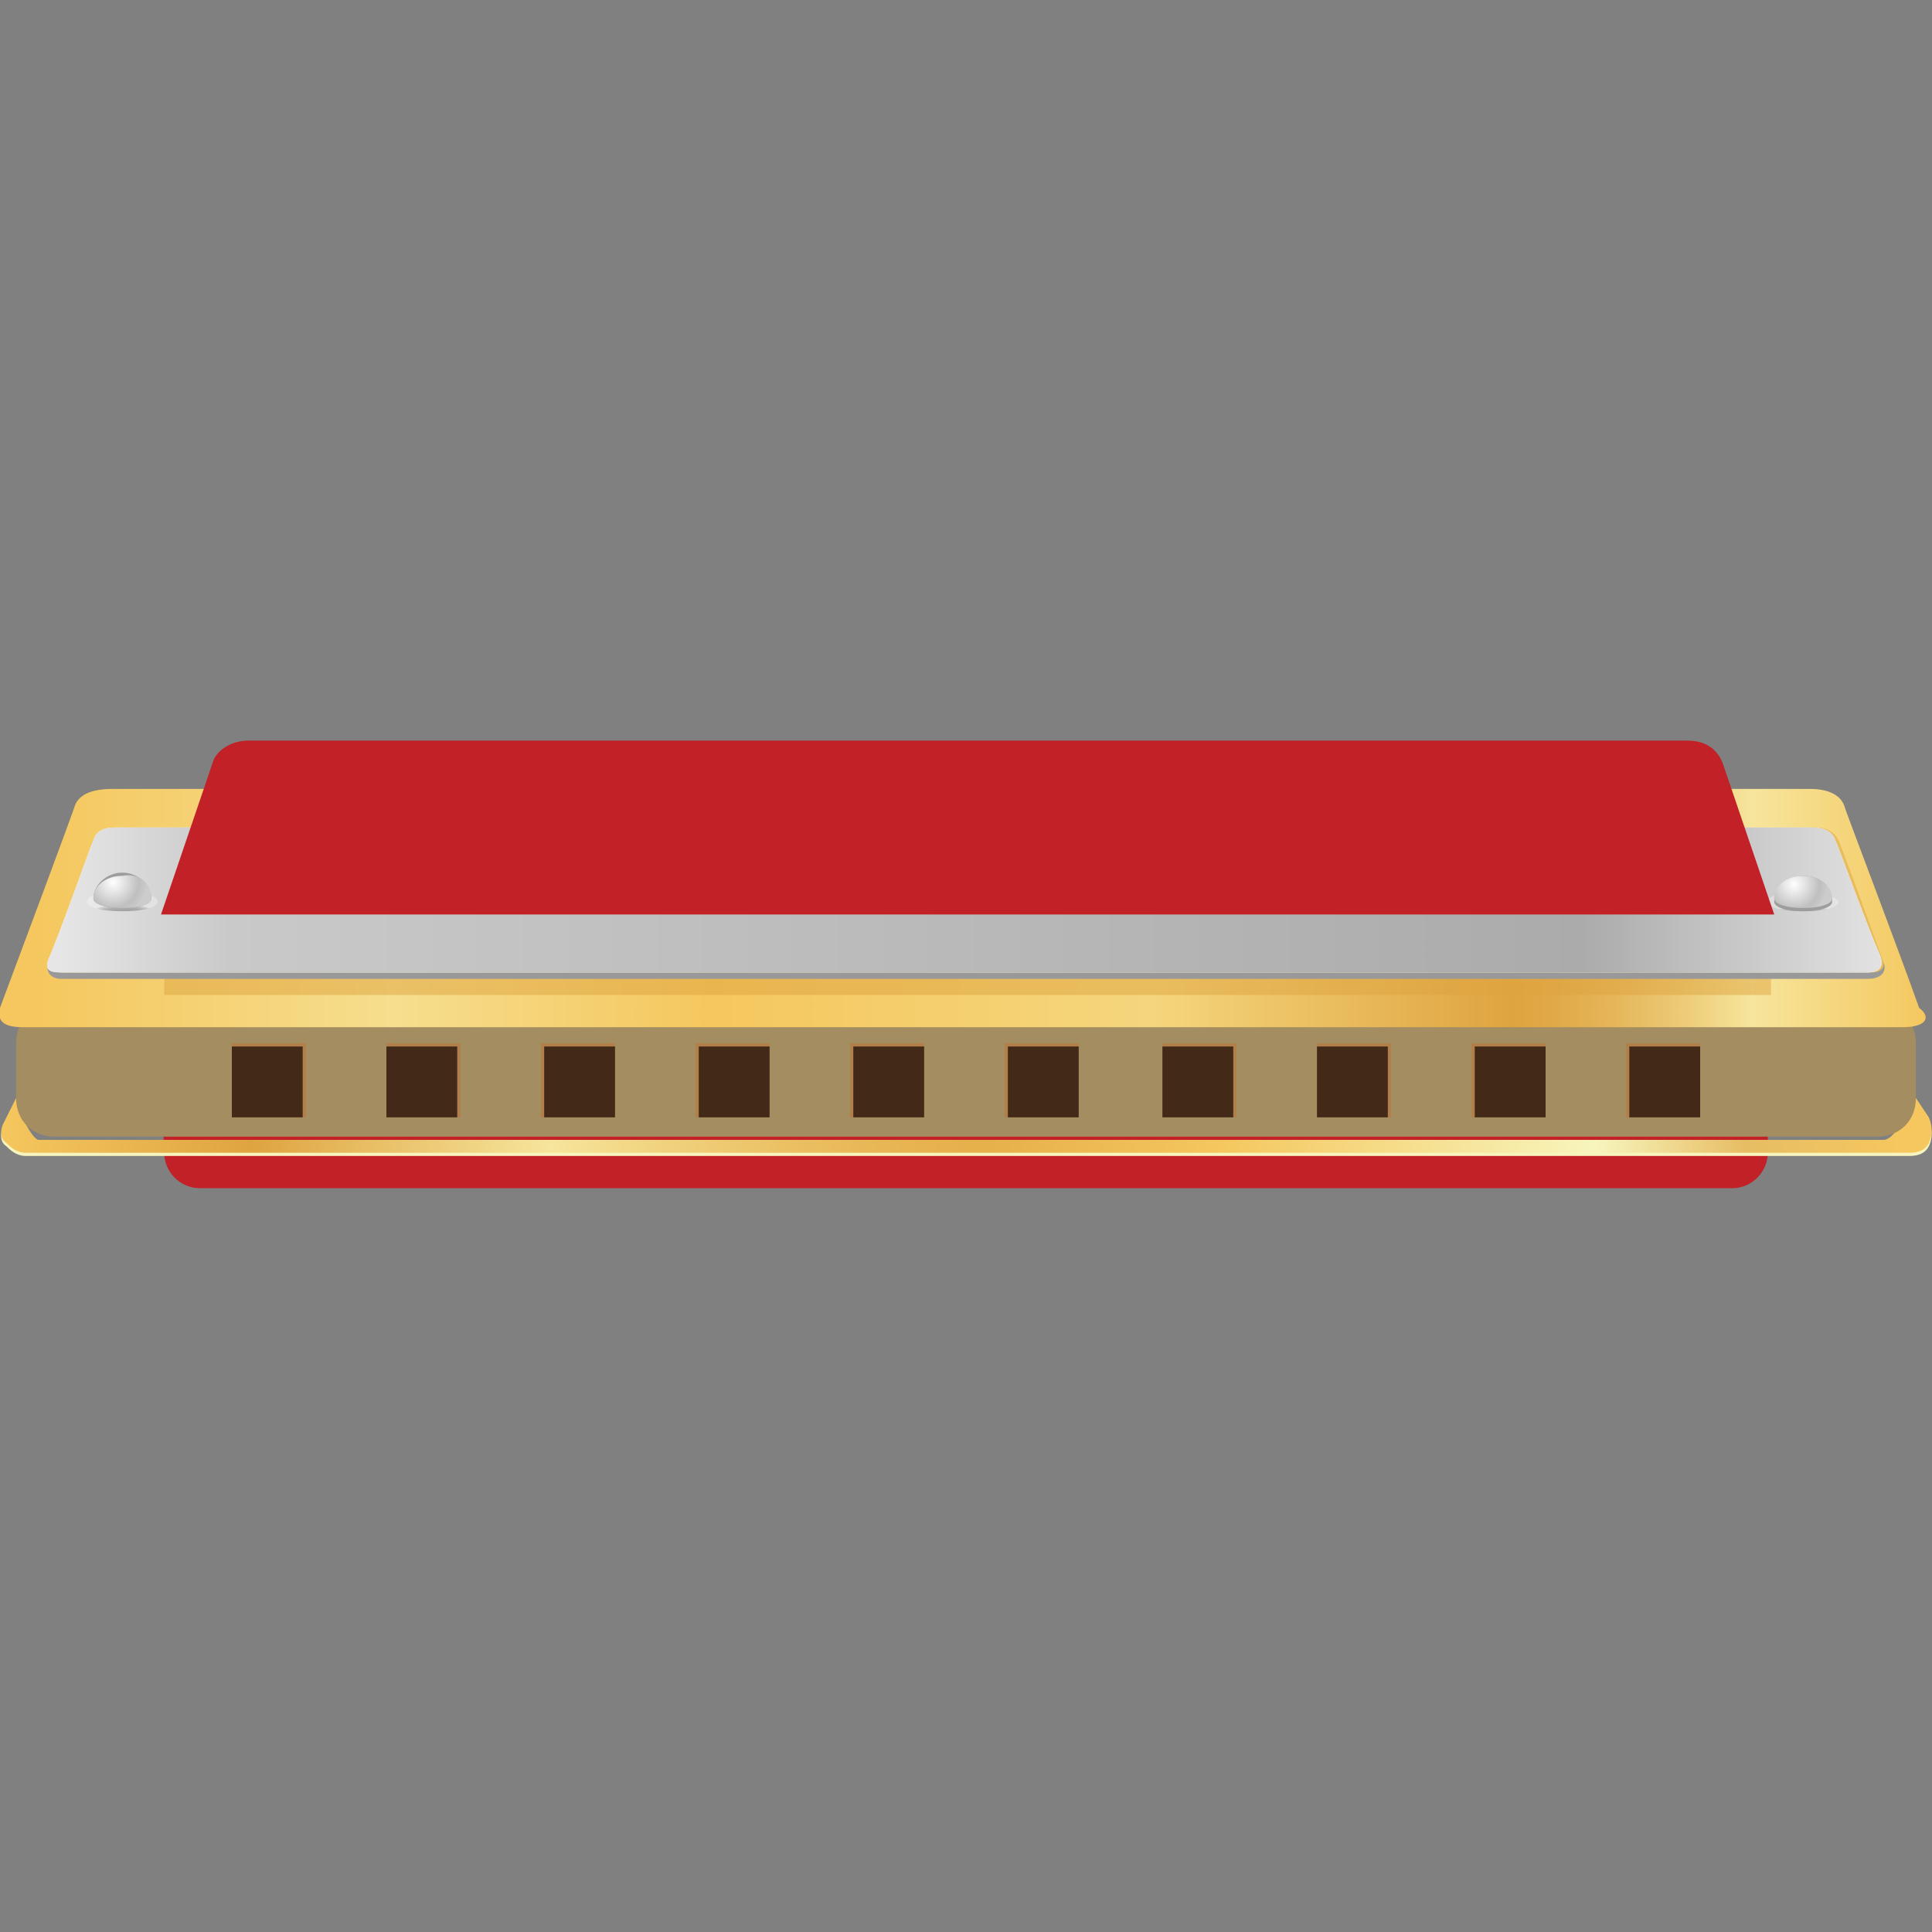 <svg enable-background="new 0 0 60 60" height="60" viewBox="0 0 60 60" width="60" xmlns="http://www.w3.org/2000/svg" xmlns:xlink="http://www.w3.org/1999/xlink"><rect x="0" y="0" width="60" height="60" fill="#808080" stroke="none"/><linearGradient id="a" gradientTransform="matrix(1 0 0 -1 0 70)" gradientUnits="userSpaceOnUse" x1=".035" x2="59.989" y1="35.05" y2="35.05"><stop offset="0" stop-color="#f5c75e"/><stop offset=".13" stop-color="#dfa440"/><stop offset=".285" stop-color="#f6e59c"/><stop offset=".336" stop-color="#f1d481"/><stop offset=".407" stop-color="#ebc063"/><stop offset=".468" stop-color="#e7b451"/><stop offset=".511" stop-color="#e6b04a"/><stop offset=".632" stop-color="#f5c75e"/><stop offset=".826" stop-color="#f7f5bd"/><stop offset=".903" stop-color="#e7bd64"/><stop offset=".984" stop-color="#f5c75e"/></linearGradient><linearGradient id="b" gradientTransform="matrix(1 0 0 -1 0 70)" gradientUnits="userSpaceOnUse" x1=".045" x2="59.874" y1="41.8" y2="41.8"><stop offset=".016" stop-color="#f5c75e"/><stop offset=".204" stop-color="#f6de8e"/><stop offset=".368" stop-color="#f5c75e"/><stop offset=".597" stop-color="#f5d67d"/><stop offset=".784" stop-color="#dfa440"/><stop offset=".806" stop-color="#e1a947"/><stop offset=".837" stop-color="#e5b659"/><stop offset=".873" stop-color="#edcb77"/><stop offset=".909" stop-color="#f6e59c"/><stop offset="1" stop-color="#f5c75e"/></linearGradient><linearGradient id="c" gradientTransform="matrix(1 0 0 -1 0 70)" gradientUnits="userSpaceOnUse" x1="1.464" x2="58.436" y1="42.05" y2="42.05"><stop offset=".007" stop-color="#e6e6e6"/><stop offset=".099" stop-color="#c9c9c9"/><stop offset=".837" stop-color="#ababab"/><stop offset="1" stop-color="#e2e2e2"/></linearGradient><linearGradient id="d"><stop offset="0" stop-color="#1d1d1b"/><stop offset=".284" stop-color="#1f1f1d"/><stop offset=".426" stop-color="#272725"/><stop offset=".536" stop-color="#343432"/><stop offset=".63" stop-color="#474745"/><stop offset=".714" stop-color="#5f5f5d"/><stop offset=".791" stop-color="#7c7c7b"/><stop offset=".862" stop-color="#a0a09f"/><stop offset=".928" stop-color="#c9c9c8"/><stop offset=".989" stop-color="#f6f6f6"/><stop offset="1" stop-color="#fff"/></linearGradient><radialGradient id="e" cx="7.231" cy="-818.327" gradientTransform="matrix(.827 0 0 -.253 50.029 -178.583)" gradientUnits="userSpaceOnUse" r="1.289" xlink:href="#d"/><linearGradient id="f"><stop offset="0" stop-color="#fff"/><stop offset=".769" stop-color="#bfbfbf"/><stop offset=".932" stop-color="#c7c7c7"/><stop offset="1" stop-color="#ccc"/></linearGradient><radialGradient id="g" cx="55.717" cy="42.536" gradientTransform="matrix(1 0 0 -1 0 70)" gradientUnits="userSpaceOnUse" r="1.031" xlink:href="#f"/><radialGradient id="h" cx="-55.86" cy="-818.097" gradientTransform="matrix(.827 0 0 -.253 50.029 -178.583)" gradientUnits="userSpaceOnUse" r="1.289" xlink:href="#d"/><radialGradient id="i" cx="3.515" cy="42.594" gradientTransform="matrix(1 0 0 -1 0 70)" gradientUnits="userSpaceOnUse" r="1.031" xlink:href="#f"/><path d="m5 33.4h49.9v2.4c0 .6-.5 1.1-1.1 1.1h-47.6c-.6 0-1.1-.5-1.1-1.1z" fill="#c12127"/><path d="m59.9 34.8-.4-.6s-.6 1.3-1 1.3c-5.9 0-49.1 0-57.3 0-.2 0-.7-1-.7-1.3l-.4.8s-.2.4.1.6c.1.1.3.3.6.3h58.5c.3 0 .5-.1.6-.3.2-.4 0-.8 0-.8z" fill="#f7f5bd"/><path d="m59.9 34.7-.4-.6s-.6 1.3-1 1.3c-5.9 0-49.1 0-57.3 0-.2 0-.7-1-.7-1.3l-.4.8s-.2.4.1.6c.1.1.3.3.6.3h58.5c.3 0 .5-.1.6-.3.2-.4 0-.8 0-.8z" fill="url(#a)"/><path d="m.5 32.4v1.7c0 .7.5 1.2 1.2 1.2h56.6c.7 0 1.2-.5 1.2-1.2v-1.7c0-.7-.5-1.2-1.2-1.2h-56.6c-.7 0-1.2.5-1.2 1.2z" fill="#a38d61"/><path d="m59.1 31.9c-.6 0-50.9 0-58.4 0-.6 0-.8-.2-.7-.6.6-1.6 2.2-5.9 2.3-6.2.1-.4.5-.6 1.2-.6s45.7 0 52.7 0c.6 0 1 .2 1.1.6.1.3 1.7 4.5 2.3 6.2.4.3.2.6-.5.6z" fill="url(#b)"/><path d="m7.2 32.4h2.3v2.3h-2.3z" fill="#b17f4a"/><path d="m7.2 32.5h2.2v2.2h-2.2z" fill="#432918"/><path d="m12 32.4h2.3v2.3h-2.3z" fill="#b17f4a"/><path d="m12 32.5h2.2v2.2h-2.2z" fill="#432918"/><path d="m16.8 32.4h2.3v2.3h-2.3z" fill="#b17f4a"/><path d="m16.9 32.5h2.2v2.2h-2.2z" fill="#432918"/><path d="m21.6 32.4h2.3v2.3h-2.3z" fill="#b17f4a"/><path d="m21.7 32.5h2.2v2.2h-2.2z" fill="#432918"/><path d="m26.4 32.4h2.3v2.3h-2.3z" fill="#b17f4a"/><path d="m26.5 32.5h2.2v2.2h-2.2z" fill="#432918"/><path d="m31.2 32.4h2.3v2.3h-2.3z" fill="#b17f4a"/><path d="m31.3 32.5h2.2v2.2h-2.2z" fill="#432918"/><path d="m36.1 32.4h2.3v2.3h-2.3z" fill="#b17f4a"/><path d="m36.1 32.5h2.2v2.2h-2.2z" fill="#432918"/><path d="m40.9 32.4h2.3v2.3h-2.3z" fill="#b17f4a"/><path d="m40.9 32.5h2.2v2.2h-2.2z" fill="#432918"/><path d="m45.7 32.4h2.3v2.3h-2.3z" fill="#b17f4a"/><path d="m45.8 32.5h2.2v2.2h-2.2z" fill="#432918"/><path d="m50.5 32.4h2.3v2.3h-2.3z" fill="#b17f4a"/><path d="m50.6 32.5h2.2v2.2h-2.2z" fill="#432918"/><path d="m58.5 29.9s-1.3-3.6-1.4-3.8-.3-.4-.7-.4-52.7 0-52.7 0c-.4 0-.7.1-.7.4-.1.2-1.4 3.7-1.4 3.7-.1.3.1.5.4.5h3.1v.6h49.9c0-.2 0-.6 0-.6h3.1c.3.1.5-.1.4-.4z" fill="#dfa440" opacity=".5"/><path d="m58.5 29.9c0 .2-.1.3-.4.3s-51.7 0-56.1 0c-.4 0-.5-.1-.4-.4v-.1c0 .1 0 .1-.1.2-.1.3.1.5.4.5h56.1c.4 0 .6-.2.5-.5z" fill="#999"/><path d="m58 30.2c-.3 0-51.7 0-56.1 0-.4 0-.5-.1-.4-.4.4-.9 1.3-3.5 1.4-3.7.1-.3.3-.4.7-.4s48.6 0 52.7 0c.3 0 .6.1.7.4.1.2 1 2.7 1.4 3.6.1.3 0 .5-.4.5z" fill="#fff"/><path d="m58 30.2c-.3 0-51.7 0-56.1 0-.4 0-.5-.1-.4-.4.4-.9 1.3-3.5 1.4-3.7.1-.3.3-.4.7-.4s48.6 0 52.7 0c.3 0 .6.1.7.4.1.2 1 2.7 1.4 3.6.1.3 0 .5-.4.5z" fill="url(#c)"/><path d="m57.1 28c0 .2-.5.3-1.1.3s-1.1-.1-1.1-.3.5-.3 1.1-.3 1.1.2 1.1.3z" fill="url(#e)" opacity=".3"/><path d="m56.9 28c0 .4-1.8.4-1.8 0s.4-.8.9-.8.9.3.9.8z" fill="#9d9d9c"/><path d="m56.9 27.9c0 .4-1.8.4-1.8 0s.4-.7.9-.7.9.3.9.7z" fill="url(#g)"/><path d="m4.9 28c0 .2-.5.3-1.1.3s-1.1-.1-1.1-.3.5-.3 1.1-.3 1.1.1 1.1.3z" fill="url(#h)" opacity=".3"/><path d="m4.7 27.9c0 .4-1.8.4-1.8 0s.4-.8.9-.8.9.4.9.8z" fill="#9d9d9c"/><path d="m4.7 27.9c0 .4-1.8.4-1.8 0s.4-.7.9-.7c.5-.1.9.2.9.7z" fill="url(#i)"/><g enable-background="new" fill="#c12127"><path d="m54.9 28.3-1.5-4.5c-.2-.4-.5-.6-1-.6h-22-.7-22c-.6 0-.9.3-1 .6l-1.5 4.5h25.2z"/><path d="m55.1 28.4h-50.1l1.6-4.7c.1-.4.6-.7 1.1-.7h44.7c.5 0 .9.2 1.1.7zm-49.7-.2h49.4l-1.4-4.3c-.2-.4-.4-.5-.9-.5h-44.8c-.6 0-.8.4-.9.5z"/></g></svg>